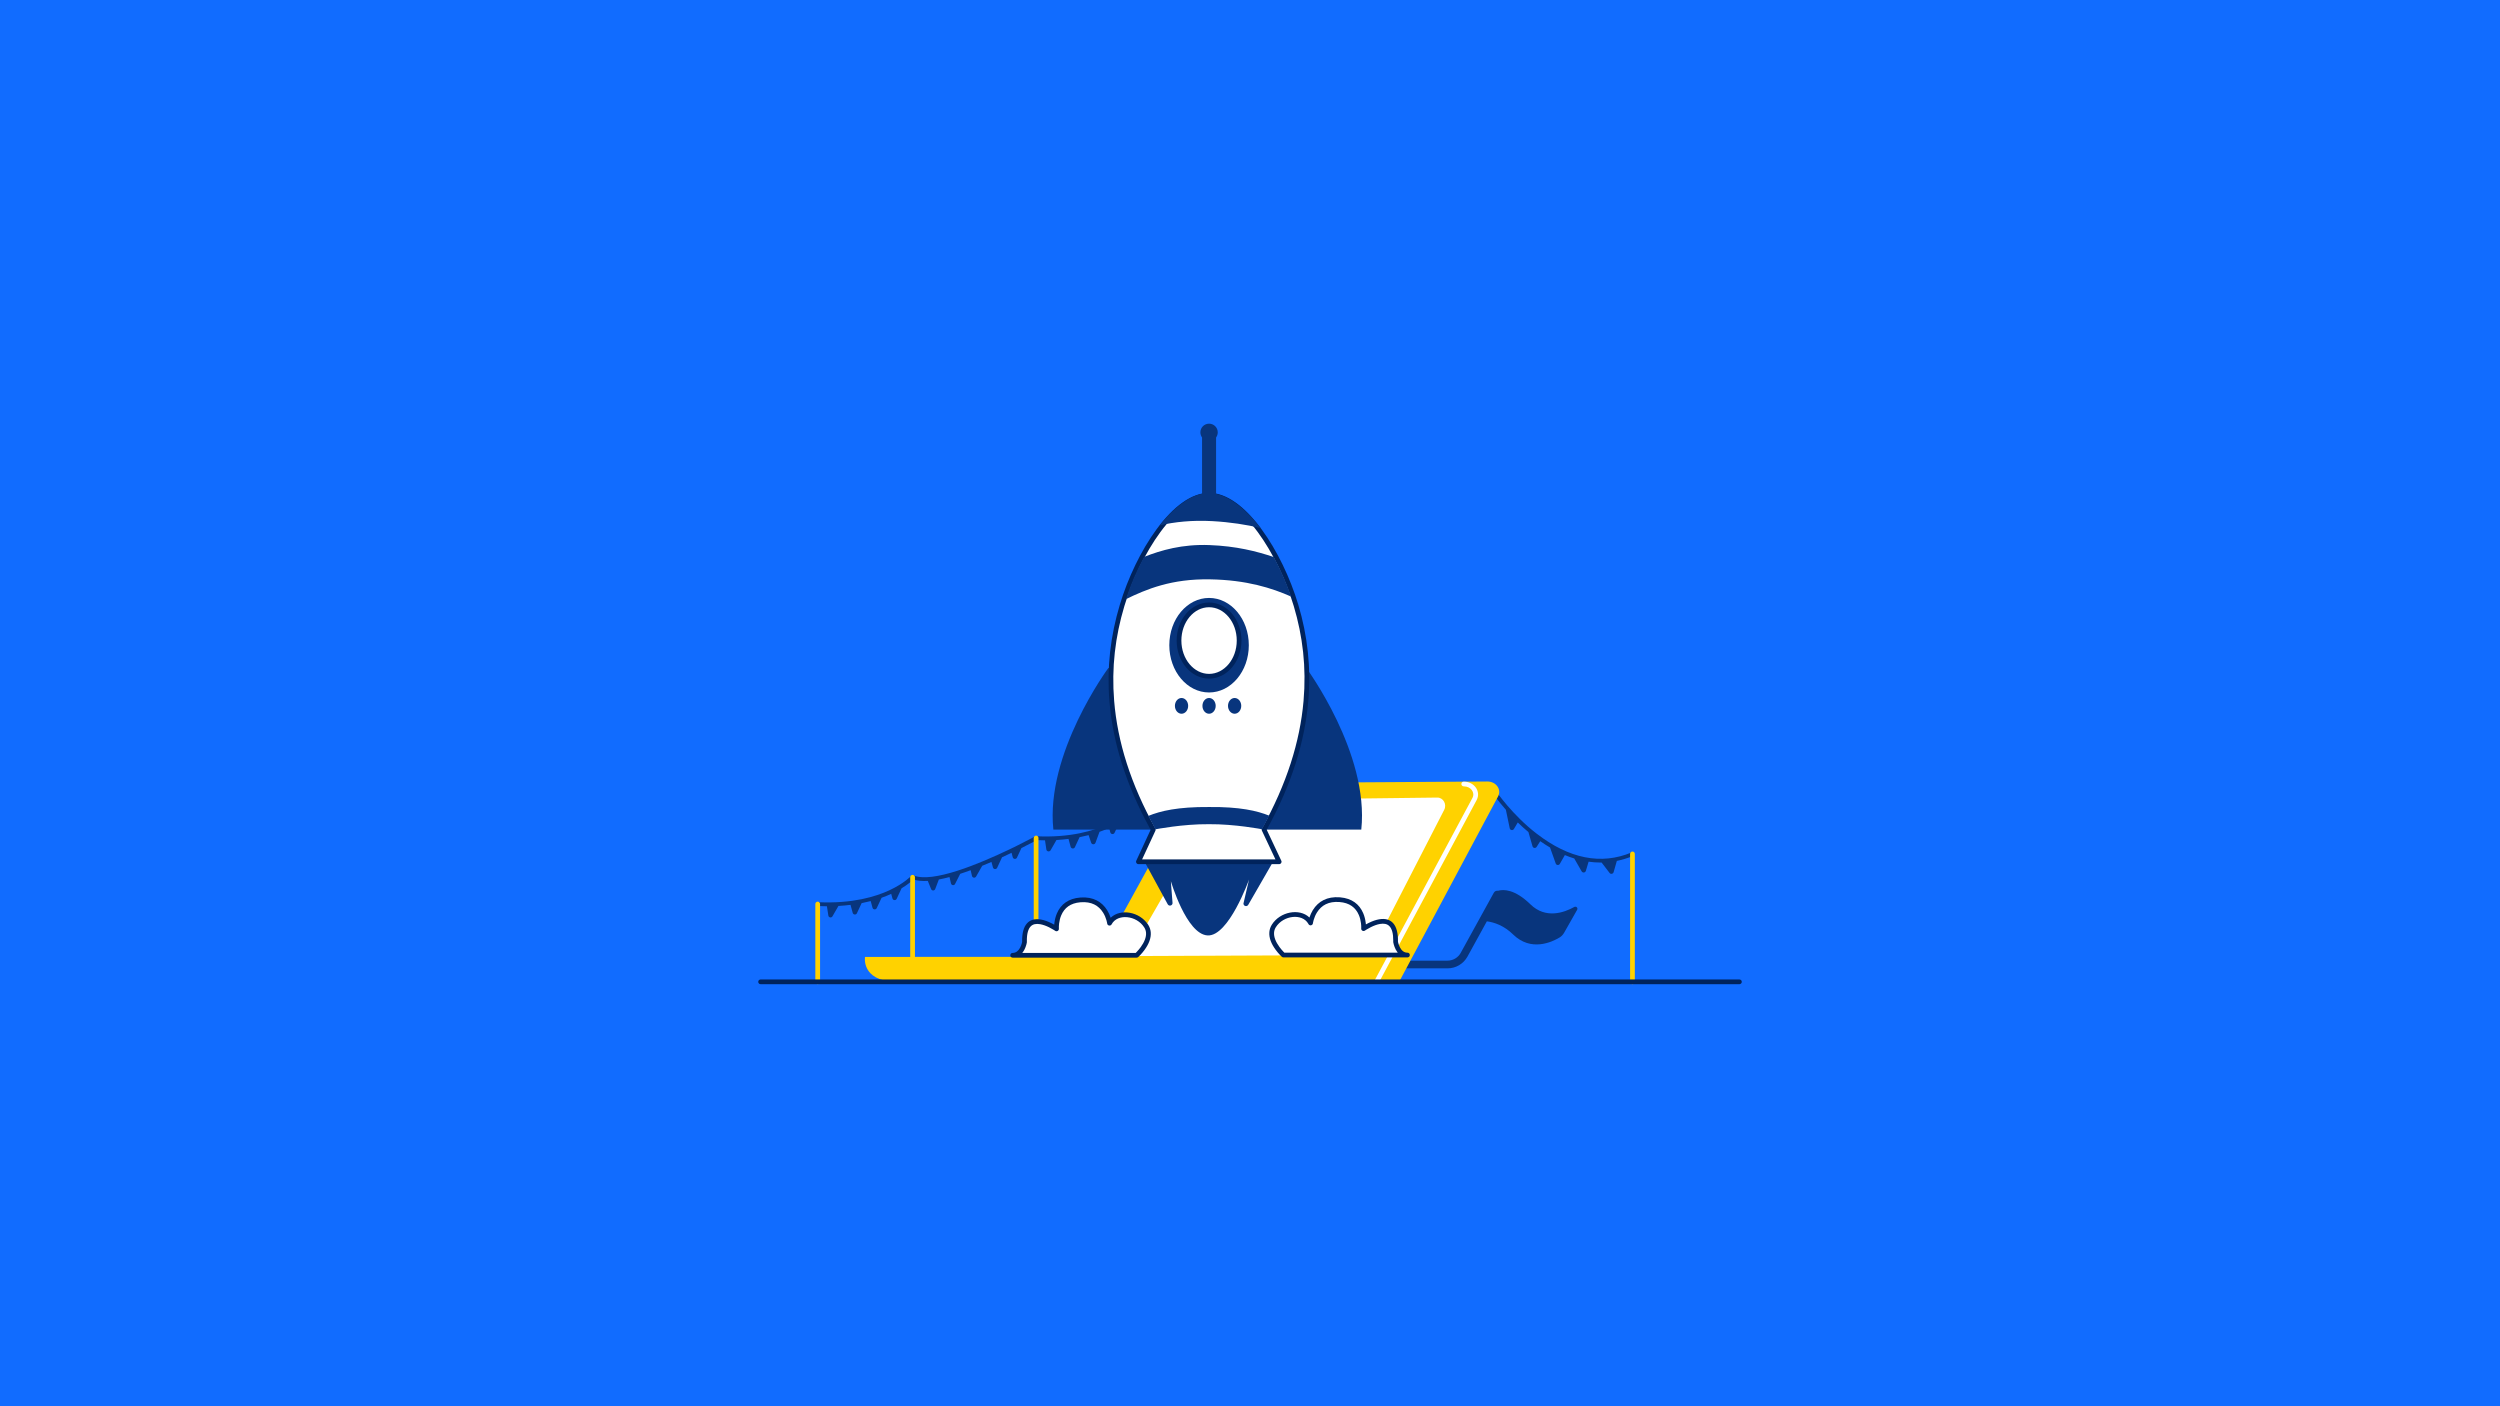 <svg width="1618" height="910" viewBox="0 0 1618 910" fill="none" xmlns="http://www.w3.org/2000/svg">
<rect width="1618" height="910" fill="#116CFF"/>
<path fill-rule="evenodd" clip-rule="evenodd" d="M1018.85 587.002C1012.37 590.622 1000.37 594.956 990.471 585.269C980.262 575.326 972.962 575.53 969.542 576.499C968.521 576.295 967.398 576.754 966.836 577.723L945.346 616.727C943.661 619.786 940.394 621.724 936.872 621.724H866.887C865.509 621.724 864.386 622.845 864.386 624.222C864.386 625.599 865.509 626.72 866.887 626.72H936.872C942.232 626.72 947.132 623.814 949.736 619.123L962.293 596.282C966.99 596.893 973.37 598.984 979.343 604.847C990.879 616.064 1004.41 609.742 1009.36 606.734C1010.58 606.02 1011.55 604.949 1012.27 603.726L1020.69 588.889C1021.46 587.665 1020.08 586.288 1018.85 587.002Z" fill="#08357D"/>
<path fill-rule="evenodd" clip-rule="evenodd" d="M671.531 541.88C671.225 541.217 670.408 540.962 669.796 541.319C669.591 541.421 667.447 542.746 658.106 547.386L653.818 549.477C633.45 559.266 603.384 571.706 591.184 566.557C590.673 566.353 590.112 566.455 589.754 566.863C589.703 566.914 585.313 571.655 575.717 576.142C566.885 580.272 551.674 584.963 529.468 583.892C528.703 583.841 528.039 584.504 528.192 585.32C528.294 585.932 528.805 586.339 529.417 586.39C531.408 586.492 533.297 586.543 535.185 586.543L536.104 592.56C536.309 593.885 538.095 594.242 538.759 593.07L542.638 586.339C545.344 586.186 547.947 585.932 550.448 585.626L551.878 590.826C552.235 592.101 554.022 592.254 554.583 591.081L557.646 584.504C559.739 584.096 561.679 583.637 563.516 583.178L564.69 587.512C565.048 588.787 566.834 588.94 567.396 587.767L570.561 581.037C572.909 580.221 574.951 579.354 576.789 578.488L577.605 581.496C577.963 582.77 579.749 582.923 580.311 581.751L583.476 574.919C587.61 572.42 590.061 570.228 591.133 569.157C593.736 570.075 596.901 570.33 600.474 570.126L602.618 575.428C603.129 576.652 604.813 576.601 605.273 575.377L607.621 569.208C609.867 568.8 612.164 568.29 614.512 567.628L615.482 571.757C615.788 573.083 617.575 573.287 618.136 572.063L621.454 565.537C623.7 564.823 625.947 564.008 628.193 563.192L629.06 566.914C629.367 568.188 631.051 568.443 631.715 567.322L635.696 560.337C637.687 559.521 639.678 558.705 641.669 557.838L642.639 561.407C642.996 562.682 644.783 562.835 645.344 561.662L648.509 554.83C650.653 553.861 652.695 552.893 654.686 551.924L655.452 554.83C655.809 556.105 657.595 556.258 658.157 555.085L661.067 548.865C668.979 544.888 670.459 543.97 671.225 543.562C671.531 543.205 671.837 542.492 671.531 541.88Z" fill="#08357D"/>
<path fill-rule="evenodd" clip-rule="evenodd" d="M732.328 523.881C731.818 523.677 731.256 523.779 730.899 524.187C730.848 524.238 726.458 528.98 716.861 533.467C708.03 537.596 692.818 542.287 670.613 541.216C669.847 541.165 669.183 541.828 669.337 542.644C669.439 543.256 669.949 543.664 670.562 543.715C672.553 543.817 674.441 543.868 676.33 543.868L677.198 549.782C677.402 551.159 679.24 551.516 679.954 550.292L683.732 543.664C686.437 543.511 689.041 543.256 691.542 542.95L692.92 548.049C693.278 549.374 695.115 549.527 695.677 548.304L698.688 541.828C700.781 541.42 702.721 540.962 704.559 540.503L706.192 545.397C706.652 546.723 708.489 546.774 709 545.448L711.603 538.361C713.951 537.545 715.993 536.679 717.831 535.812L718.597 538.718C718.954 540.044 720.792 540.197 721.353 538.973L724.467 532.294C728.602 529.796 731.052 527.603 732.124 526.533" fill="#08357D"/>
<path fill-rule="evenodd" clip-rule="evenodd" d="M1057.55 552.434C1057.29 551.771 1056.53 551.414 1055.91 551.72C1036.26 559.929 1015.59 555.799 994.504 539.534C978.628 527.298 968.521 512.359 968.419 512.257C968.011 511.696 967.245 511.543 966.683 511.9C966.122 512.308 965.969 513.073 966.326 513.634C966.377 513.735 969.338 518.12 974.596 524.086L977.097 536.067C977.352 537.393 979.139 537.648 979.802 536.526L982.304 532.294C984.448 534.385 986.745 536.475 989.195 538.515L991.849 547.743C992.207 548.967 993.84 549.171 994.504 548.1L996.852 544.429C998.945 545.908 1001.04 547.233 1003.18 548.508L1006.86 558.858C1007.27 560.031 1008.9 560.184 1009.51 559.113L1012.78 553.403C1014.82 554.269 1016.81 554.983 1018.85 555.595L1023.65 563.957C1024.32 565.078 1025.95 564.874 1026.36 563.651L1028.14 557.685C1030.75 558.042 1033.35 558.246 1035.95 558.246C1036.16 558.246 1036.36 558.246 1036.57 558.246L1041.72 564.976C1042.44 565.945 1043.97 565.639 1044.33 564.466L1046.42 557.175C1049.89 556.462 1053.31 555.442 1056.73 554.014C1057.39 553.759 1057.8 553.046 1057.55 552.434Z" fill="#08357D"/>
<path fill-rule="evenodd" clip-rule="evenodd" d="M529.213 583.535C530.029 583.535 530.695 584.172 530.742 584.975L530.744 585.065V635.439C530.744 636.284 530.059 636.968 529.213 636.968C528.397 636.968 527.731 636.332 527.684 635.529L527.682 635.439V585.065C527.682 584.22 528.367 583.535 529.213 583.535Z" fill="#FFD200"/>
<path fill-rule="evenodd" clip-rule="evenodd" d="M590.622 566.2C591.438 566.2 592.104 566.837 592.151 567.64L592.154 567.73V634.623C592.154 635.468 591.468 636.153 590.622 636.153C589.807 636.153 589.14 635.516 589.093 634.713L589.091 634.623V567.73C589.091 566.885 589.776 566.2 590.622 566.2Z" fill="#FFD200"/>
<path fill-rule="evenodd" clip-rule="evenodd" d="M670.562 540.809C671.377 540.809 672.044 541.445 672.09 542.248L672.093 542.338V634.521C672.093 635.365 671.407 636.05 670.562 636.05C669.746 636.05 669.079 635.413 669.033 634.611L669.03 634.521V542.338C669.03 541.493 669.716 540.809 670.562 540.809Z" fill="#FFD200"/>
<path fill-rule="evenodd" clip-rule="evenodd" d="M1056.53 551.108C1057.34 551.108 1058.01 551.745 1058.05 552.548L1058.06 552.638V635.439C1058.06 636.284 1057.37 636.969 1056.53 636.969C1055.71 636.969 1055.04 636.332 1055 635.529L1054.99 635.439V552.638C1054.99 551.793 1055.68 551.108 1056.53 551.108Z" fill="#FFD200"/>
<path fill-rule="evenodd" clip-rule="evenodd" d="M962.599 505.783L777.81 507.006C774.85 507.006 772.195 508.536 770.97 510.881L711.348 619.226L559.841 619.328C559.841 619.328 557.238 634.522 579.034 635.44L905.733 635.032L969.542 515.47C971.992 510.932 968.214 505.732 962.599 505.783Z" fill="#FFD200"/>
<path fill-rule="evenodd" clip-rule="evenodd" d="M730.337 618.768L886.387 618.105L934.677 524.138C936.566 520.518 934.064 516.133 930.185 516.184L788.377 517.918L730.337 618.768Z" fill="white"/>
<path fill-rule="evenodd" clip-rule="evenodd" d="M947.323 505.884C954.012 505.824 958.569 512.06 955.767 517.654L955.68 517.823L892.484 635.754C892.085 636.498 891.157 636.779 890.412 636.38C889.694 635.997 889.406 635.123 889.743 634.393L889.784 634.31L952.976 516.387C954.806 512.926 951.908 508.903 947.35 508.943C946.505 508.951 945.813 508.272 945.805 507.427C945.798 506.583 946.477 505.892 947.323 505.884Z" fill="white"/>
<path fill-rule="evenodd" clip-rule="evenodd" d="M738.657 553.861L755.758 585.269C756.626 586.747 758.872 586.135 758.872 584.453L757.749 570.177C757.749 570.177 767.754 604.541 781.485 605.408C795.217 606.275 808.387 569.208 808.387 569.208L804.763 584.759C804.763 586.492 807.009 587.053 807.877 585.575L826.151 553.861" fill="#08357D"/>
<path fill-rule="evenodd" clip-rule="evenodd" d="M717.269 432.414C717.269 432.414 676.483 487.581 681.74 536.935H771.736V431.241L717.269 432.414Z" fill="#08357D"/>
<path fill-rule="evenodd" clip-rule="evenodd" d="M845.498 432.414C845.498 432.414 886.284 487.581 881.027 536.935H791.031V431.241L845.498 432.414Z" fill="#08357D"/>
<path fill-rule="evenodd" clip-rule="evenodd" d="M818.086 536.934C852.644 474.884 848.867 425.632 838.811 391.879C828.703 358.127 805.018 320.499 782.506 320.499C759.994 320.499 736.309 358.127 726.202 391.879C716.094 425.632 711.857 474.884 746.416 536.934L736.768 557.736H827.887L818.086 536.934V536.934Z" fill="white"/>
<path fill-rule="evenodd" clip-rule="evenodd" d="M782.507 318.97C771.303 318.97 759.486 327.612 748.468 342.628C738.603 356.072 729.972 373.953 724.735 391.441C718.762 411.39 716.223 431.905 718.034 453.921L718.102 454.726C720.367 480.768 728.705 507.792 744.126 535.953L744.7 536.996L735.38 557.094C734.909 558.108 735.651 559.266 736.769 559.266H827.887L827.975 559.264C829.048 559.205 829.739 558.073 829.273 557.086L819.805 536.991L820.388 535.934C835.978 507.465 844.416 480.171 846.705 453.928C848.631 431.845 846.185 411.266 840.279 391.443C835.042 373.953 826.411 356.072 816.546 342.628C805.528 327.612 793.711 318.97 782.507 318.97ZM782.507 322.029C792.502 322.029 803.576 330.129 814.076 344.436C823.726 357.587 832.204 375.153 837.344 392.318C843.144 411.785 845.545 431.982 843.654 453.663C841.356 480.005 832.748 507.463 816.748 536.191L816.7 536.284C816.507 536.695 816.506 537.172 816.701 537.586L825.474 556.207H739.166L747.806 537.577C748.012 537.134 747.993 536.618 747.755 536.191C731.772 507.493 723.256 480.051 721.086 453.67C719.309 432.055 721.8 411.918 727.67 392.318C732.81 375.153 741.288 357.587 750.938 344.436C761.437 330.129 772.512 322.029 782.507 322.029Z" fill="#00235C"/>
<path fill-rule="evenodd" clip-rule="evenodd" d="M782.507 448.168C796.716 448.168 808.234 434.472 808.234 417.577C808.234 400.682 796.716 386.985 782.507 386.985C768.298 386.985 756.779 400.682 756.779 417.577C756.779 434.472 768.298 448.168 782.507 448.168Z" fill="#08357D"/>
<path fill-rule="evenodd" clip-rule="evenodd" d="M782.507 461.934C784.875 461.934 786.795 459.652 786.795 456.836C786.795 454.02 784.875 451.737 782.507 451.737C780.139 451.737 778.219 454.02 778.219 456.836C778.219 459.652 780.139 461.934 782.507 461.934Z" fill="#08357D"/>
<path fill-rule="evenodd" clip-rule="evenodd" d="M799.046 461.934C801.414 461.934 803.334 459.652 803.334 456.836C803.334 454.02 801.414 451.737 799.046 451.737C796.678 451.737 794.758 454.02 794.758 456.836C794.758 459.652 796.678 461.934 799.046 461.934Z" fill="#08357D"/>
<path fill-rule="evenodd" clip-rule="evenodd" d="M764.691 461.934C767.059 461.934 768.979 459.652 768.979 456.836C768.979 454.02 767.059 451.737 764.691 451.737C762.323 451.737 760.403 454.02 760.403 456.836C760.403 459.652 762.323 461.934 764.691 461.934Z" fill="#08357D"/>
<path fill-rule="evenodd" clip-rule="evenodd" d="M782.506 437.665C793.248 437.665 801.955 427.324 801.955 414.568C801.955 401.812 793.248 391.472 782.506 391.472C771.765 391.472 763.058 401.812 763.058 414.568C763.058 427.324 771.765 437.665 782.506 437.665Z" fill="white"/>
<path fill-rule="evenodd" clip-rule="evenodd" d="M782.507 389.942C770.855 389.942 761.526 401.021 761.526 414.569C761.526 428.116 770.855 439.195 782.507 439.195C794.158 439.195 803.487 428.116 803.487 414.569C803.487 401.021 794.158 389.942 782.507 389.942ZM782.507 393.002C792.338 393.002 800.424 402.604 800.424 414.569C800.424 426.533 792.338 436.136 782.507 436.136C772.675 436.136 764.589 426.533 764.589 414.569C764.589 402.604 772.675 393.002 782.507 393.002Z" fill="#00235C"/>
<path fill-rule="evenodd" clip-rule="evenodd" d="M787.05 319.633V283.484C787.05 283.382 787.05 283.28 787.05 283.127C787.713 282.209 788.122 281.036 788.122 279.813C788.122 276.702 785.62 274.204 782.507 274.204C779.393 274.204 776.891 276.702 776.891 279.813C776.891 281.036 777.3 282.209 777.963 283.127C777.963 283.229 777.963 283.331 777.963 283.484V319.582C768.52 321.519 759.076 329.422 750.449 340.027C760.199 337.784 771.583 336.56 784.651 337.274C796.34 337.937 806.754 339.568 815.891 341.76C806.958 330.34 796.953 321.774 787.05 319.633Z" fill="#08357D"/>
<path fill-rule="evenodd" clip-rule="evenodd" d="M824.416 360.524C813.135 356.751 800.169 353.437 782.762 352.774C764.998 352.111 751.521 356.088 740.444 360.422C735.595 369.395 731.766 378.267 728.652 387.801C741.924 381.326 758.208 374.494 783.17 374.953C806.907 375.361 823.242 380.612 835.646 386.119C832.634 377.196 828.959 368.987 824.416 360.524Z" fill="#08357D"/>
<path fill-rule="evenodd" clip-rule="evenodd" d="M816.758 536.68C818.392 533.723 819.974 530.817 821.455 527.911C813.645 524.749 802.414 522.098 782.455 522.302C762.292 522.149 751.01 524.851 743.2 528.063C744.681 530.919 746.212 533.825 747.794 536.731C747.794 536.731 765.508 533.264 782.404 533.417C799.045 533.264 816.758 536.68 816.758 536.68Z" fill="#08357D"/>
<path fill-rule="evenodd" clip-rule="evenodd" d="M910.889 618.104H830.644C830.644 618.104 819.107 607.754 824.416 599.29C829.725 590.827 843.661 588.787 848.204 597.353C848.204 597.353 850.195 580.987 866.989 582.261C883.835 583.536 882.507 601.024 882.507 601.024C882.507 601.024 903.794 585.983 903.232 609.488C903.181 609.437 904.508 618.104 910.889 618.104Z" fill="white"/>
<path fill-rule="evenodd" clip-rule="evenodd" d="M830.643 619.633H910.889L910.993 619.631C912.896 619.531 912.896 616.677 910.993 616.577L910.889 616.574C908.757 616.574 907.174 615.315 906.008 613.072C905.57 612.23 905.231 611.315 904.988 610.415C904.916 610.148 904.858 609.9 904.814 609.684L904.773 609.472L904.765 609.421L904.763 609.524C905.033 598.2 900.292 593.656 892.617 594.967C890.457 595.336 888.192 596.153 885.906 597.282L885.498 597.487C885.093 597.693 884.697 597.904 884.313 598.118L883.99 598.299L883.989 598.276C883.96 597.921 883.924 597.552 883.877 597.171C883.619 595.059 883.102 592.972 882.263 591.006C879.781 585.19 874.942 581.41 867.376 580.758L867.105 580.736C858.927 580.115 853.218 583.313 849.713 588.966L849.509 589.302C848.706 590.653 848.075 592.066 847.591 593.491L847.476 593.839L847.339 593.706C840.991 587.687 828.46 589.962 823.118 598.478C822.202 599.939 821.681 601.509 821.532 603.157C821.19 606.951 822.779 610.86 825.596 614.699C826.471 615.892 827.406 616.992 828.341 617.977L828.576 618.222C829.031 618.691 829.391 619.036 829.62 619.242C829.901 619.494 830.266 619.633 830.643 619.633ZM866.873 583.786C873.41 584.281 877.367 587.335 879.446 592.205C880.163 593.886 880.611 595.698 880.837 597.542C880.98 598.711 881.018 599.744 880.995 600.558L880.987 600.782L880.98 600.908C880.884 602.17 882.27 602.983 883.32 602.32L883.592 602.135L883.948 601.901C884.103 601.801 884.271 601.695 884.451 601.584C885.311 601.052 886.259 600.52 887.263 600.025C889.305 599.016 891.304 598.295 893.133 597.982C895.698 597.544 897.7 597.942 899.095 599.279L899.19 599.373C900.831 601.028 901.753 604.118 901.71 608.892L901.702 609.361L901.7 609.412L901.702 609.593L901.712 609.707L901.723 609.787C901.732 609.857 901.746 609.94 901.762 610.032L901.78 610.127C901.84 610.444 901.924 610.814 902.031 611.209C902.327 612.31 902.742 613.428 903.289 614.481L903.381 614.656C903.707 615.261 904.065 615.823 904.457 616.333L904.647 616.574H831.254L831.125 616.446C830.949 616.271 830.761 616.079 830.563 615.871C829.712 614.975 828.859 613.972 828.067 612.891C825.649 609.596 824.321 606.331 824.583 603.431C824.689 602.257 825.056 601.151 825.713 600.102C830.595 592.32 842.817 590.959 846.734 597.857L846.85 598.069C847.538 599.365 849.462 599.038 849.71 597.627L849.74 597.419C849.756 597.318 849.781 597.174 849.816 596.99C849.908 596.516 850.034 595.982 850.2 595.406C850.675 593.756 851.368 592.106 852.317 590.577C855.244 585.856 859.886 583.256 866.873 583.786Z" fill="#00235C"/>
<path fill-rule="evenodd" clip-rule="evenodd" d="M655.4 618.257H735.646C735.646 618.257 747.182 607.907 741.873 599.443C736.565 590.979 722.629 588.94 718.086 597.505C718.086 597.505 716.095 581.139 699.301 582.414C682.455 583.688 683.782 601.176 683.782 601.176C683.782 601.176 662.496 586.136 663.057 609.64C663.108 609.589 661.781 618.206 655.4 618.257Z" fill="white"/>
<path fill-rule="evenodd" clip-rule="evenodd" d="M655.401 619.787H735.646C736.024 619.787 736.388 619.647 736.669 619.395L736.795 619.281C737.066 619.029 737.463 618.641 737.948 618.13C738.884 617.146 739.819 616.046 740.693 614.853C743.51 611.014 745.099 607.105 744.757 603.31C744.608 601.662 744.088 600.092 743.171 598.631L742.987 598.343C737.546 590.065 725.226 587.908 718.951 593.859L718.813 593.993L718.698 593.644C718.174 592.101 717.477 590.571 716.576 589.119C713.111 583.531 707.493 580.342 699.466 580.869L699.185 580.889C691.463 581.473 686.538 585.274 684.026 591.159C683.187 593.125 682.671 595.212 682.412 597.324L682.379 597.608C682.358 597.795 682.34 597.98 682.323 598.161L682.299 598.453L681.976 598.271C681.464 597.986 680.932 597.706 680.384 597.436C678.097 596.307 675.833 595.49 673.673 595.121L673.443 595.083C665.979 593.912 661.353 598.375 661.52 609.339L661.524 609.574L661.5 609.709C661.455 609.949 661.388 610.241 661.302 610.559C661.059 611.454 660.72 612.366 660.283 613.204L660.194 613.37C659.065 615.451 657.553 616.649 655.548 616.724L655.388 616.728C653.355 616.744 653.367 619.787 655.401 619.787ZM713.972 590.73C714.921 592.26 715.615 593.909 716.09 595.559C716.256 596.136 716.382 596.669 716.473 597.144L716.54 597.518L716.566 597.69C716.743 599.147 718.657 599.53 719.395 598.301L719.439 598.222C723.224 591.085 735.645 592.395 740.576 600.256C741.234 601.304 741.601 602.411 741.707 603.585C741.968 606.484 740.64 609.749 738.223 613.045C737.43 614.126 736.578 615.129 735.726 616.024L735.58 616.178L735.299 616.465C735.208 616.557 735.12 616.644 735.035 616.727L661.623 616.727L661.635 616.713C662.143 616.092 662.597 615.389 662.999 614.617C663.547 613.566 663.962 612.453 664.258 611.358C664.365 610.964 664.449 610.596 664.509 610.279L664.542 610.097C664.552 610.04 664.56 609.988 664.567 609.941L664.577 609.861L664.588 609.747L664.59 609.572L664.586 609.511L664.579 609.046C664.536 604.18 665.494 601.063 667.195 599.433C668.589 598.096 670.591 597.698 673.156 598.136C674.985 598.448 676.984 599.17 679.027 600.178C680.031 600.674 680.978 601.206 681.838 601.737L682.182 601.952C682.236 601.987 682.289 602.021 682.341 602.054L682.697 602.288L682.898 602.426C683.933 603.157 685.343 602.388 685.314 601.147L685.3 600.883C685.266 600.044 685.299 598.948 685.453 597.695C685.678 595.851 686.126 594.039 686.844 592.359C688.894 587.555 692.772 584.518 699.15 583.961L699.417 583.939C706.403 583.409 711.046 586.01 713.972 590.73Z" fill="#00235C"/>
<path fill-rule="evenodd" clip-rule="evenodd" d="M1125.74 633.91C1126.59 633.91 1127.28 634.595 1127.28 635.44C1127.28 636.254 1126.64 636.92 1125.83 636.967L1125.74 636.969H492.255C491.409 636.969 490.724 636.284 490.724 635.44C490.724 634.625 491.361 633.959 492.165 633.913L492.255 633.91H1125.74Z" fill="#00235C"/>
</svg>
